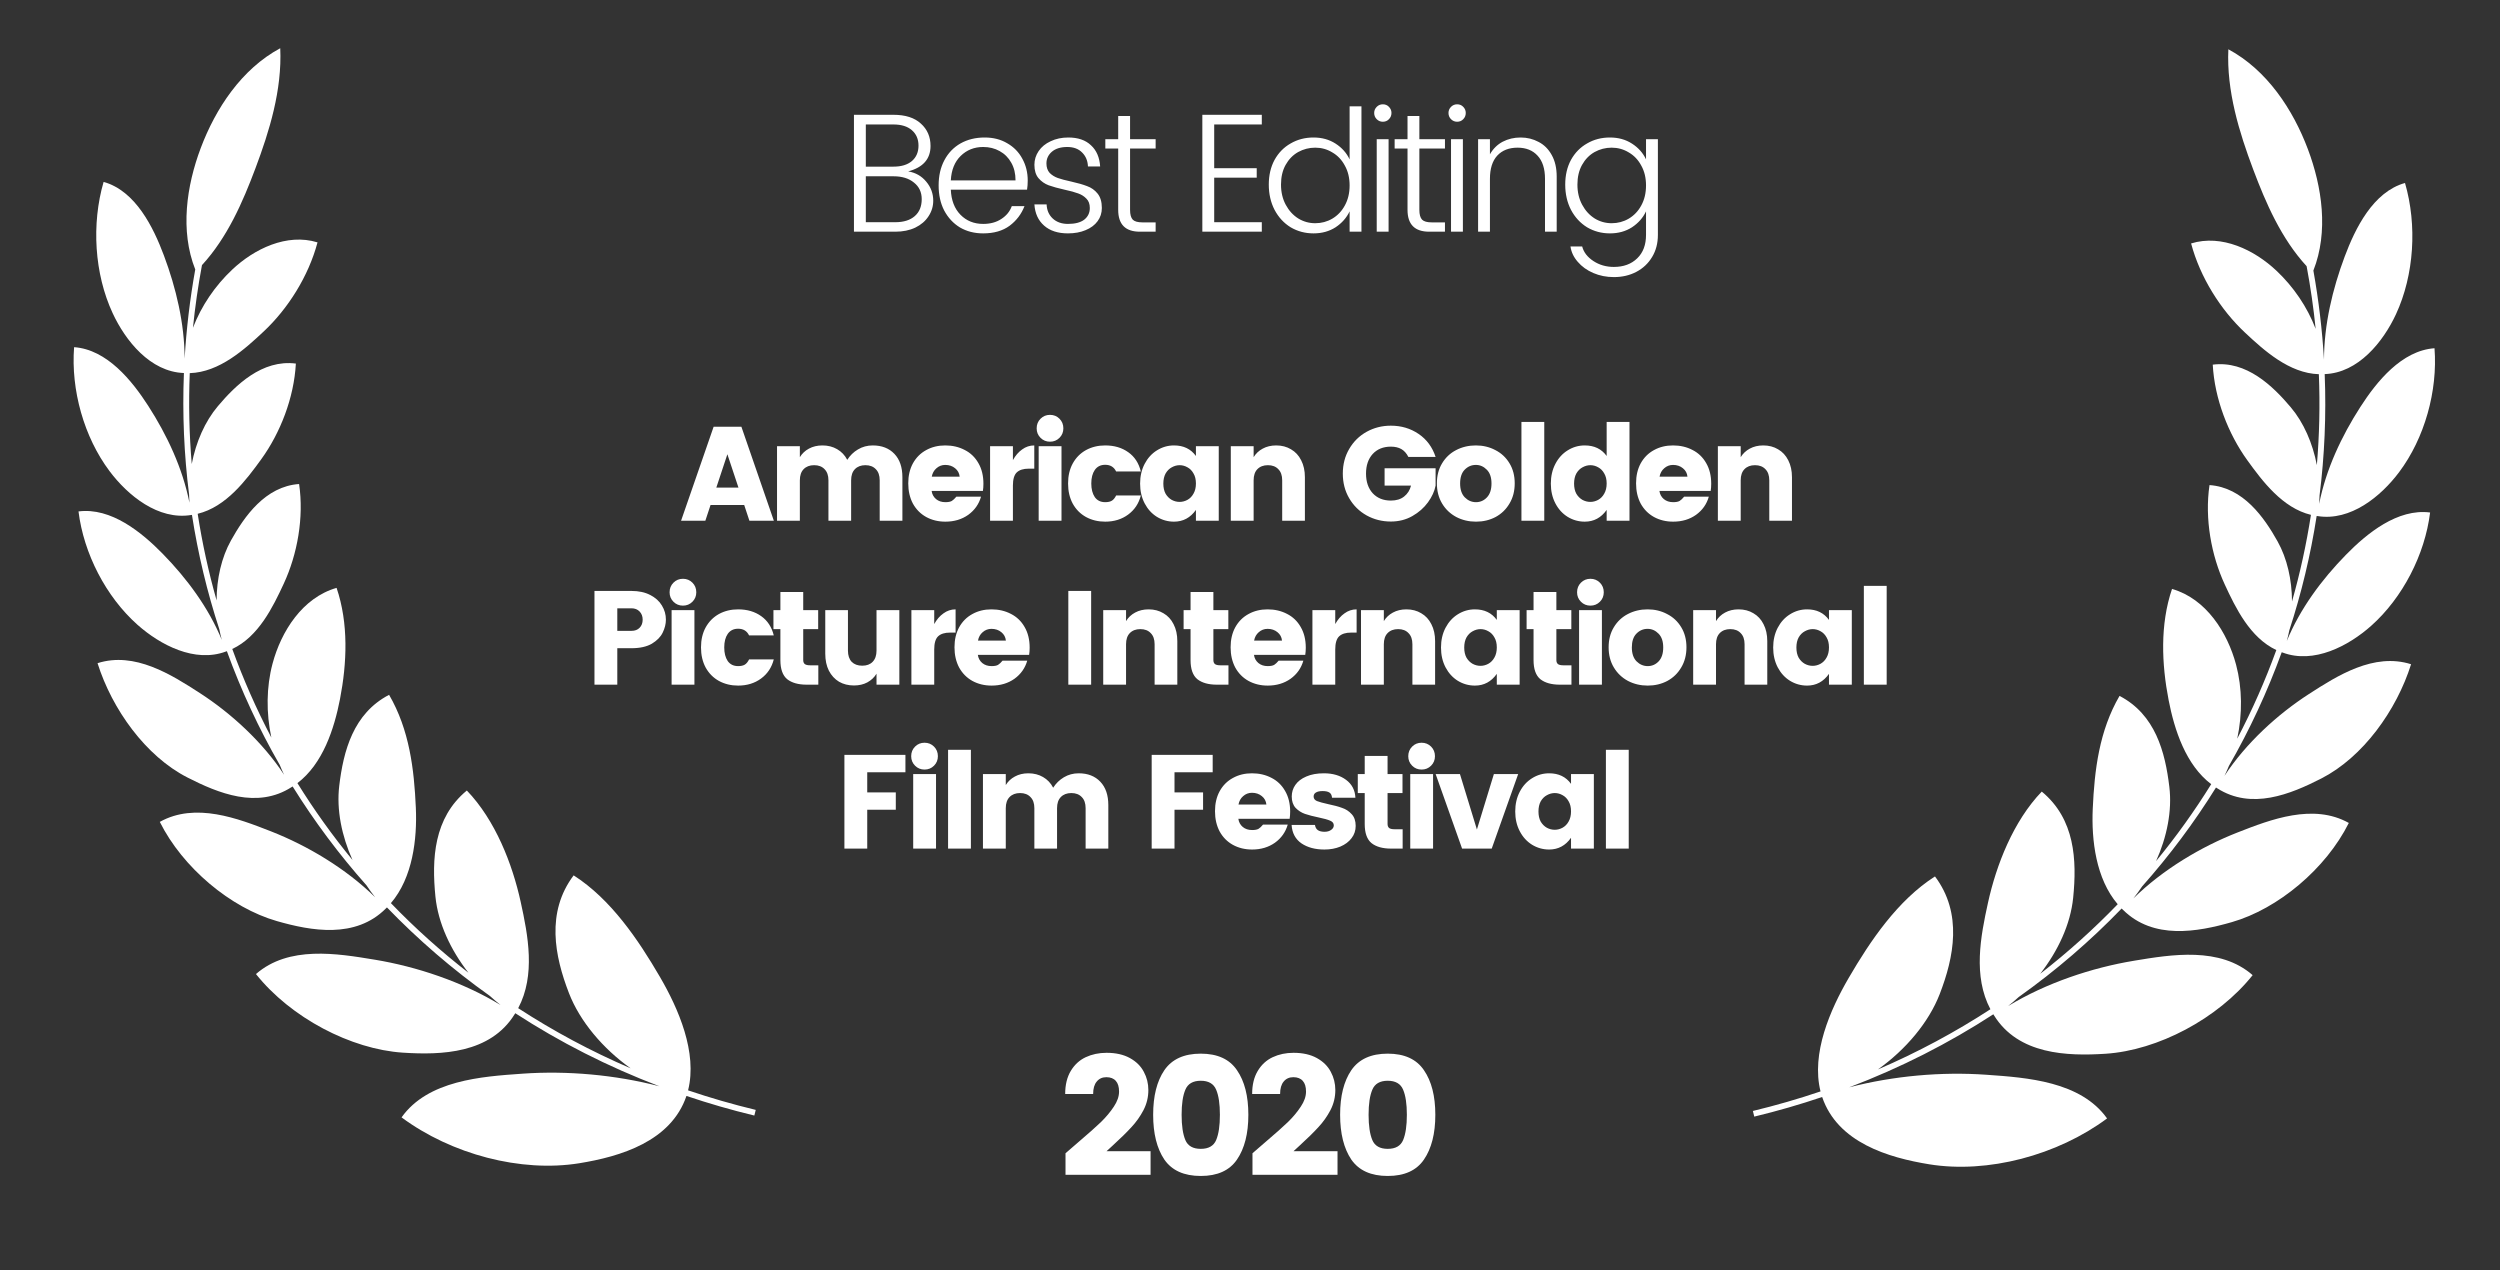 <svg width="122" height="62" viewBox="0 0 122 62" fill="none" xmlns="http://www.w3.org/2000/svg">
<rect x="0" y="0" width="122" height="62" fill="#333333" stroke="none"/>
<path d="M9.528 13.15C8.778 11.251 9.104 9.067 9.794 7.23C10.521 5.297 11.786 3.369 13.676 2.353C13.77 4.39 13.146 6.402 12.464 8.217C11.851 9.849 11.099 11.588 9.856 12.938C9.665 13.961 9.519 14.981 9.416 15.996C9.828 14.924 10.496 13.946 11.329 13.16C12.401 12.148 13.997 11.366 15.495 11.828C15.056 13.479 14.056 15.062 12.872 16.172C11.94 17.046 10.709 18.165 9.26 18.209C9.2 19.703 9.234 21.184 9.357 22.644C9.562 21.575 10 20.569 10.633 19.82C11.502 18.79 12.792 17.532 14.438 17.742C14.348 19.413 13.68 21.125 12.749 22.411C12.009 23.433 11.033 24.736 9.647 25.073C9.869 26.508 10.178 27.919 10.57 29.3C10.574 28.242 10.808 27.205 11.273 26.372C11.928 25.199 12.947 23.735 14.596 23.62C14.838 25.26 14.51 27.052 13.85 28.477C13.322 29.616 12.618 31.069 11.335 31.67C11.874 33.155 12.511 34.599 13.242 35.993C12.986 34.792 12.996 33.526 13.3 32.387C13.718 30.816 14.757 29.167 16.425 28.688C17.015 30.422 16.933 32.357 16.591 34.119C16.309 35.57 15.755 37.274 14.514 38.216C15.325 39.522 16.223 40.776 17.202 41.968C16.676 40.798 16.415 39.519 16.555 38.348C16.759 36.642 17.24 34.817 18.988 33.907C19.979 35.613 20.209 37.527 20.293 39.417C20.361 40.945 20.141 42.83 19.076 44.073C20.247 45.287 21.51 46.423 22.86 47.47C21.989 46.356 21.379 45.049 21.249 43.756C21.067 41.929 21.156 39.917 22.782 38.577C24.173 40.025 25.003 42.158 25.409 44.01C25.769 45.648 26.144 47.587 25.288 49.199C27.005 50.316 28.838 51.301 30.777 52.135C29.413 51.166 28.296 49.836 27.765 48.464C27.068 46.664 26.637 44.52 27.994 42.718C29.813 43.88 31.15 45.862 32.203 47.67C33.107 49.221 34.043 51.362 33.578 53.209C34.651 53.572 35.752 53.891 36.88 54.163L36.812 54.439C35.681 54.166 34.576 53.846 33.499 53.482C32.744 55.706 30.271 56.441 28.271 56.766C25.421 57.228 22.029 56.332 19.596 54.528C20.88 52.719 23.499 52.535 25.475 52.397L25.5 52.395C27.665 52.243 30.005 52.446 32.181 53.01C29.667 52.055 27.315 50.855 25.146 49.445L25.114 49.495C23.925 51.417 21.539 51.492 19.666 51.37C17.124 51.206 14.189 49.665 12.491 47.534C14.088 46.137 16.448 46.528 18.276 46.831L18.285 46.832C20.326 47.17 22.556 47.908 24.427 49.044C24.249 48.904 24.075 48.756 23.905 48.601C22.085 47.307 20.407 45.86 18.883 44.282C18.866 44.3 18.848 44.318 18.829 44.335C17.348 45.821 15.191 45.432 13.508 44.948C11.255 44.301 8.918 42.349 7.798 40.108C9.534 39.138 11.608 39.937 13.222 40.569C14.992 41.263 16.866 42.372 18.307 43.786C18.158 43.599 18.017 43.404 17.883 43.202C16.544 41.695 15.339 40.081 14.28 38.379L14.227 38.412C12.551 39.49 10.653 38.71 9.148 37.942C7.108 36.901 5.469 34.613 4.76 32.363C6.57 31.785 8.358 32.919 9.748 33.818C11.268 34.8 12.808 36.202 13.865 37.809C13.788 37.65 13.715 37.488 13.649 37.324C12.633 35.557 11.77 33.702 11.072 31.778L11.036 31.79L11.033 31.791C9.509 32.368 7.813 31.471 6.706 30.486C5.169 29.117 4.085 27.014 3.831 24.958C5.42 24.753 6.916 25.978 7.94 27.024C9.117 28.227 10.174 29.648 10.824 31.227C10.777 31.056 10.736 30.882 10.702 30.706C10.111 28.898 9.663 27.033 9.367 25.127L9.344 25.129L9.336 25.131C7.726 25.399 6.236 24.178 5.347 22.993C4.098 21.33 3.455 19.028 3.616 16.942C5.221 17.054 6.442 18.576 7.235 19.807C8.152 21.233 8.912 22.846 9.245 24.533C9.235 24.399 9.229 24.264 9.227 24.128C8.982 22.188 8.895 20.208 8.975 18.204L8.97 18.203C7.333 18.145 6.122 16.628 5.498 15.284C4.603 13.359 4.46 10.927 5.056 8.877C6.617 9.313 7.487 11.099 8.001 12.473C8.593 14.057 9.006 15.786 9.01 17.504C9.095 16.062 9.266 14.609 9.528 13.15Z" fill="white"/>
<path d="M52.675 55.692C53.122 55.312 53.472 55 53.725 54.758C53.979 54.51 54.188 54.259 54.354 54.006C54.524 53.752 54.61 53.507 54.61 53.27C54.61 53.038 54.557 52.865 54.453 52.749C54.348 52.628 54.194 52.567 53.99 52.567C53.791 52.567 53.634 52.639 53.519 52.782C53.403 52.92 53.345 53.121 53.345 53.386H51.981C51.981 52.939 52.072 52.564 52.254 52.261C52.436 51.958 52.678 51.735 52.981 51.592C53.29 51.448 53.629 51.377 53.998 51.377C54.45 51.377 54.83 51.462 55.139 51.633C55.448 51.804 55.673 52.027 55.817 52.303C55.966 52.578 56.04 52.876 56.04 53.195C56.04 53.543 55.96 53.871 55.8 54.179C55.641 54.482 55.445 54.758 55.213 55.006C54.987 55.254 54.687 55.549 54.312 55.891C54.307 55.896 54.202 55.992 53.998 56.18H56.148V57.329H51.997V56.279L52.675 55.692ZM56.819 56.585C56.456 56.045 56.274 55.317 56.274 54.402C56.274 53.487 56.456 52.763 56.819 52.228C57.189 51.688 57.781 51.418 58.597 51.418C59.413 51.418 60.002 51.688 60.366 52.228C60.735 52.763 60.92 53.487 60.92 54.402C60.92 55.317 60.735 56.045 60.366 56.585C60.002 57.12 59.413 57.387 58.597 57.387C57.781 57.387 57.189 57.12 56.819 56.585ZM59.349 55.634C59.471 55.342 59.531 54.931 59.531 54.402C59.531 53.873 59.471 53.465 59.349 53.179C59.228 52.887 58.977 52.741 58.597 52.741C58.217 52.741 57.966 52.887 57.845 53.179C57.723 53.465 57.663 53.873 57.663 54.402C57.663 54.931 57.723 55.342 57.845 55.634C57.966 55.921 58.217 56.064 58.597 56.064C58.977 56.064 59.228 55.921 59.349 55.634ZM61.799 55.692C62.246 55.312 62.596 55 62.849 54.758C63.103 54.51 63.312 54.259 63.477 54.006C63.648 53.752 63.734 53.507 63.734 53.27C63.734 53.038 63.681 52.865 63.577 52.749C63.472 52.628 63.318 52.567 63.114 52.567C62.915 52.567 62.758 52.639 62.642 52.782C62.527 52.92 62.469 53.121 62.469 53.386H61.105C61.105 52.939 61.196 52.564 61.378 52.261C61.559 51.958 61.802 51.735 62.105 51.592C62.414 51.448 62.753 51.377 63.122 51.377C63.574 51.377 63.954 51.462 64.263 51.633C64.571 51.804 64.797 52.027 64.941 52.303C65.09 52.578 65.164 52.876 65.164 53.195C65.164 53.543 65.084 53.871 64.924 54.179C64.764 54.482 64.569 54.758 64.337 55.006C64.111 55.254 63.811 55.549 63.436 55.891C63.431 55.896 63.326 55.992 63.122 56.18H65.271V57.329H61.121V56.279L61.799 55.692ZM65.943 56.585C65.58 56.045 65.398 55.317 65.398 54.402C65.398 53.487 65.58 52.763 65.943 52.228C66.313 51.688 66.905 51.418 67.721 51.418C68.537 51.418 69.126 51.688 69.49 52.228C69.859 52.763 70.044 53.487 70.044 54.402C70.044 55.317 69.859 56.045 69.49 56.585C69.126 57.12 68.537 57.387 67.721 57.387C66.905 57.387 66.313 57.12 65.943 56.585ZM68.473 55.634C68.594 55.342 68.655 54.931 68.655 54.402C68.655 53.873 68.594 53.465 68.473 53.179C68.352 52.887 68.101 52.741 67.721 52.741C67.341 52.741 67.09 52.887 66.969 53.179C66.847 53.465 66.787 53.873 66.787 54.402C66.787 54.931 66.847 55.342 66.969 55.634C67.09 55.921 67.341 56.064 67.721 56.064C68.101 56.064 68.352 55.921 68.473 55.634Z" fill="white"/>
<path d="M44.319 8.364C44.682 8.424 44.977 8.592 45.203 8.868C45.429 9.138 45.542 9.447 45.542 9.794C45.542 10.069 45.465 10.323 45.311 10.555C45.162 10.786 44.947 10.971 44.666 11.108C44.385 11.241 44.06 11.307 43.691 11.307H41.673V5.602H43.599C44.184 5.602 44.63 5.746 44.939 6.032C45.253 6.313 45.41 6.677 45.41 7.124C45.41 7.757 45.046 8.171 44.319 8.364ZM42.252 8.132H43.599C43.985 8.132 44.286 8.041 44.501 7.859C44.716 7.672 44.823 7.421 44.823 7.107C44.823 6.793 44.716 6.542 44.501 6.355C44.286 6.167 43.985 6.074 43.599 6.074H42.252V8.132ZM43.682 10.844C44.096 10.844 44.415 10.745 44.641 10.546C44.867 10.348 44.98 10.072 44.98 9.719C44.98 9.378 44.853 9.108 44.6 8.909C44.352 8.705 44.021 8.603 43.608 8.603H42.252V10.844H43.682ZM50.153 8.81C50.153 8.97 50.142 9.119 50.12 9.257H46.4C46.422 9.775 46.579 10.182 46.871 10.48C47.163 10.778 47.532 10.927 47.979 10.927C48.326 10.927 48.621 10.847 48.863 10.687C49.111 10.527 49.282 10.318 49.376 10.058H49.996C49.847 10.444 49.605 10.764 49.269 11.017C48.932 11.265 48.502 11.389 47.979 11.389C47.554 11.389 47.177 11.293 46.846 11.1C46.521 10.902 46.265 10.626 46.077 10.273C45.895 9.921 45.805 9.513 45.805 9.05C45.805 8.581 45.898 8.171 46.086 7.818C46.273 7.465 46.535 7.193 46.871 7C47.213 6.807 47.607 6.71 48.053 6.71C48.472 6.71 48.839 6.804 49.153 6.991C49.472 7.173 49.718 7.424 49.889 7.744C50.065 8.063 50.153 8.419 50.153 8.81ZM49.558 8.802C49.558 8.471 49.489 8.185 49.351 7.942C49.213 7.694 49.023 7.504 48.781 7.372C48.544 7.239 48.276 7.173 47.979 7.173C47.543 7.173 47.177 7.319 46.879 7.611C46.587 7.898 46.427 8.295 46.4 8.802H49.558ZM52.133 6.71C52.607 6.71 52.976 6.837 53.241 7.091C53.511 7.339 53.659 7.683 53.687 8.124H53.092C53.081 7.848 52.987 7.622 52.811 7.446C52.634 7.264 52.392 7.173 52.083 7.173C51.764 7.173 51.513 7.25 51.331 7.405C51.154 7.559 51.066 7.749 51.066 7.975C51.066 8.168 51.119 8.322 51.223 8.438C51.334 8.548 51.466 8.631 51.62 8.686C51.775 8.741 51.992 8.799 52.273 8.86C52.593 8.931 52.852 9.006 53.05 9.083C53.254 9.155 53.425 9.276 53.563 9.447C53.701 9.618 53.77 9.852 53.77 10.149C53.77 10.392 53.701 10.607 53.563 10.794C53.425 10.982 53.23 11.128 52.976 11.232C52.728 11.337 52.441 11.389 52.116 11.389C51.626 11.389 51.237 11.263 50.951 11.009C50.664 10.756 50.507 10.411 50.479 9.976H51.075C51.086 10.257 51.185 10.486 51.372 10.662C51.56 10.838 51.808 10.927 52.116 10.927C52.464 10.927 52.728 10.858 52.91 10.72C53.092 10.576 53.183 10.386 53.183 10.149C53.183 9.956 53.128 9.805 53.017 9.695C52.907 9.579 52.772 9.494 52.612 9.438C52.452 9.378 52.232 9.317 51.951 9.257C51.631 9.185 51.372 9.113 51.174 9.042C50.981 8.97 50.816 8.854 50.678 8.694C50.545 8.535 50.479 8.317 50.479 8.041C50.479 7.799 50.548 7.576 50.686 7.372C50.824 7.168 51.02 7.008 51.273 6.892C51.526 6.771 51.813 6.71 52.133 6.71ZM55.147 7.248V10.24C55.147 10.466 55.191 10.626 55.279 10.72C55.367 10.808 55.524 10.852 55.75 10.852H56.395V11.307H55.626C54.921 11.307 54.568 10.951 54.568 10.24V7.248H53.94V6.793H54.568V5.66H55.147V6.793H56.395V7.248H55.147ZM59.253 6.074V8.207H61.328V8.67H59.253V10.844H61.576V11.307H58.674V5.602H61.576V6.074H59.253ZM64.1 6.71C64.508 6.71 64.866 6.809 65.175 7.008C65.483 7.206 65.712 7.463 65.861 7.777V5.189H66.439V11.307H65.861V10.315C65.712 10.629 65.483 10.888 65.175 11.092C64.866 11.29 64.508 11.389 64.1 11.389C63.692 11.389 63.32 11.29 62.984 11.092C62.653 10.888 62.391 10.604 62.198 10.24C62.011 9.877 61.917 9.466 61.917 9.009C61.917 8.551 62.011 8.149 62.198 7.802C62.391 7.454 62.653 7.187 62.984 7C63.315 6.807 63.687 6.71 64.1 6.71ZM64.183 7.206C63.885 7.206 63.607 7.278 63.347 7.421C63.094 7.565 62.89 7.774 62.736 8.05C62.587 8.32 62.513 8.639 62.513 9.009C62.513 9.378 62.59 9.706 62.744 9.992C62.898 10.279 63.102 10.502 63.356 10.662C63.609 10.816 63.885 10.893 64.183 10.893C64.486 10.893 64.764 10.819 65.017 10.67C65.276 10.516 65.48 10.301 65.629 10.025C65.784 9.744 65.861 9.419 65.861 9.05C65.861 8.681 65.784 8.358 65.629 8.083C65.48 7.802 65.276 7.587 65.017 7.438C64.764 7.283 64.486 7.206 64.183 7.206ZM67.06 5.512C67.06 5.396 67.102 5.297 67.184 5.214C67.267 5.131 67.366 5.09 67.482 5.09C67.603 5.09 67.702 5.131 67.78 5.214C67.862 5.297 67.904 5.396 67.904 5.512C67.904 5.633 67.862 5.735 67.78 5.817C67.702 5.9 67.603 5.941 67.482 5.941C67.366 5.941 67.267 5.9 67.184 5.817C67.102 5.735 67.06 5.633 67.06 5.512ZM67.763 6.793V11.307H67.184V6.793H67.763ZM69.265 7.248V10.24C69.265 10.466 69.309 10.626 69.398 10.72C69.486 10.808 69.643 10.852 69.869 10.852H70.514V11.307H69.745C69.039 11.307 68.687 10.951 68.687 10.24V7.248H68.058V6.793H68.687V5.66H69.265V6.793H70.514V7.248H69.265ZM70.686 5.512C70.686 5.396 70.728 5.297 70.81 5.214C70.893 5.131 70.992 5.09 71.108 5.09C71.229 5.09 71.328 5.131 71.406 5.214C71.488 5.297 71.529 5.396 71.529 5.512C71.529 5.633 71.488 5.735 71.406 5.817C71.328 5.9 71.229 5.941 71.108 5.941C70.992 5.941 70.893 5.9 70.81 5.817C70.728 5.735 70.686 5.633 70.686 5.512ZM71.389 6.793V11.307H70.81V6.793H71.389ZM74.206 6.71C74.525 6.71 74.817 6.782 75.082 6.925C75.352 7.063 75.567 7.278 75.727 7.57C75.887 7.857 75.967 8.207 75.967 8.62V11.307H75.396V8.727C75.396 8.231 75.275 7.854 75.032 7.595C74.796 7.336 74.47 7.206 74.057 7.206C73.638 7.206 73.307 7.336 73.065 7.595C72.828 7.854 72.709 8.231 72.709 8.727V11.307H72.131V6.793H72.709V7.529C72.864 7.259 73.07 7.055 73.329 6.917C73.594 6.779 73.886 6.71 74.206 6.71ZM78.566 6.71C78.974 6.71 79.332 6.809 79.64 7.008C79.949 7.206 80.178 7.463 80.326 7.777V6.793H80.905V11.464C80.905 11.872 80.811 12.23 80.624 12.539C80.437 12.853 80.18 13.095 79.855 13.266C79.53 13.437 79.164 13.522 78.756 13.522C78.397 13.522 78.064 13.456 77.755 13.324C77.447 13.192 77.193 13.01 76.995 12.778C76.796 12.552 76.678 12.302 76.639 12.026H77.21C77.281 12.307 77.463 12.544 77.755 12.737C78.048 12.93 78.381 13.026 78.756 13.026C79.23 13.026 79.61 12.886 79.897 12.605C80.183 12.329 80.326 11.949 80.326 11.464V10.315C80.178 10.629 79.949 10.888 79.64 11.092C79.332 11.29 78.974 11.389 78.566 11.389C78.158 11.389 77.786 11.29 77.45 11.092C77.119 10.888 76.857 10.604 76.664 10.24C76.477 9.877 76.383 9.466 76.383 9.009C76.383 8.551 76.477 8.149 76.664 7.802C76.857 7.454 77.119 7.187 77.45 7C77.78 6.807 78.152 6.71 78.566 6.71ZM78.648 7.206C78.351 7.206 78.072 7.278 77.813 7.421C77.56 7.565 77.356 7.774 77.202 8.05C77.053 8.32 76.978 8.639 76.978 9.009C76.978 9.378 77.055 9.706 77.21 9.992C77.364 10.279 77.568 10.502 77.822 10.662C78.075 10.816 78.351 10.893 78.648 10.893C78.951 10.893 79.23 10.819 79.483 10.67C79.742 10.516 79.946 10.301 80.095 10.025C80.249 9.744 80.326 9.419 80.326 9.05C80.326 8.681 80.249 8.358 80.095 8.083C79.946 7.802 79.742 7.587 79.483 7.438C79.23 7.283 78.951 7.206 78.648 7.206Z" fill="white"/>
<path d="M112.893 13.203C113.642 11.303 113.316 9.119 112.626 7.282C111.899 5.349 110.634 3.421 108.744 2.405C108.65 4.442 109.274 6.454 109.956 8.269C110.57 9.901 111.321 11.64 112.563 12.99C112.755 14.012 112.901 15.032 113.004 16.047C112.592 14.975 111.925 13.998 111.092 13.212C110.02 12.2 108.423 11.418 106.926 11.88C107.365 13.531 108.364 15.114 109.549 16.224C110.481 17.098 111.712 18.217 113.16 18.261C113.221 19.756 113.186 21.236 113.063 22.697C112.858 21.628 112.421 20.622 111.787 19.872C110.918 18.842 109.628 17.584 107.982 17.795C108.072 19.465 108.741 21.177 109.672 22.464C110.41 23.486 111.387 24.789 112.774 25.125C112.552 26.56 112.243 27.971 111.85 29.352C111.846 28.295 111.613 27.257 111.148 26.424C110.493 25.251 109.472 23.787 107.824 23.672C107.582 25.312 107.91 27.104 108.571 28.529C109.098 29.668 109.803 31.121 111.085 31.722C110.546 33.208 109.909 34.652 109.177 36.046C109.434 34.844 109.424 33.578 109.121 32.439C108.702 30.868 107.664 29.219 105.995 28.74C105.405 30.474 105.487 32.409 105.83 34.171C106.112 35.622 106.665 37.326 107.907 38.268C107.095 39.575 106.197 40.829 105.216 42.022C105.744 40.852 106.005 39.572 105.864 38.4C105.66 36.694 105.18 34.869 103.433 33.96C102.44 35.666 102.21 37.579 102.126 39.469C102.058 40.998 102.279 42.883 103.344 44.126C102.172 45.339 100.91 46.475 99.561 47.522C100.432 46.408 101.042 45.101 101.171 43.808C101.354 41.981 101.265 39.97 99.638 38.629C98.248 40.077 97.418 42.21 97.012 44.062C96.652 45.7 96.277 47.639 97.132 49.251C95.415 50.369 93.582 51.353 91.643 52.188C93.007 51.218 94.123 49.889 94.656 48.516C95.353 46.716 95.783 44.572 94.427 42.77C92.607 43.932 91.27 45.914 90.217 47.722C89.313 49.273 88.377 51.414 88.842 53.261C87.769 53.624 86.668 53.943 85.541 54.215L85.608 54.491C86.739 54.218 87.844 53.898 88.921 53.534C89.676 55.758 92.149 56.493 94.149 56.818C96.999 57.28 100.392 56.385 102.825 54.58C101.54 52.771 98.921 52.587 96.946 52.449L96.92 52.447C94.756 52.295 92.415 52.498 90.239 53.062C92.752 52.108 95.105 50.908 97.275 49.497L97.304 49.544C98.492 51.469 100.88 51.544 102.754 51.423C105.297 51.258 108.231 49.717 109.929 47.587C108.331 46.189 105.973 46.58 104.144 46.883L104.135 46.885C102.095 47.223 99.866 47.96 97.995 49.096C98.173 48.956 98.346 48.808 98.516 48.653C100.335 47.36 102.013 45.913 103.536 44.335C103.558 44.356 103.579 44.377 103.6 44.397C105.082 45.872 107.233 45.483 108.913 45C111.167 44.353 113.503 42.401 114.622 40.16C112.887 39.191 110.813 39.989 109.2 40.621C107.426 41.315 105.552 42.426 104.11 43.842C104.258 43.655 104.401 43.46 104.536 43.257C105.875 41.749 107.081 40.135 108.14 38.431L108.186 38.459L108.198 38.467C109.872 39.541 111.769 38.761 113.273 37.994C115.313 36.953 116.953 34.665 117.661 32.415C115.851 31.837 114.063 32.971 112.673 33.87C111.151 34.853 109.61 36.255 108.553 37.864C108.631 37.705 108.704 37.542 108.771 37.377C109.787 35.61 110.65 33.754 111.348 31.83L111.385 31.842L111.391 31.844C112.914 32.419 114.609 31.522 115.715 30.538C117.251 29.17 118.335 27.066 118.589 25.01C117.001 24.805 115.504 26.03 114.481 27.076C113.303 28.279 112.245 29.702 111.595 31.282C111.643 31.11 111.684 30.935 111.719 30.758C112.31 28.95 112.758 27.085 113.053 25.179L113.098 25.185C114.703 25.444 116.187 24.227 117.074 23.045C118.322 21.382 118.965 19.08 118.804 16.994C117.2 17.106 115.978 18.628 115.186 19.859C114.268 21.285 113.507 22.899 113.175 24.588C113.185 24.453 113.191 24.317 113.194 24.181C113.438 22.241 113.525 20.26 113.445 18.256C115.084 18.199 116.298 16.681 116.923 15.336C117.816 13.412 117.96 10.979 117.364 8.929C115.803 9.366 114.933 11.151 114.419 12.525C113.827 14.11 113.414 15.838 113.411 17.556C113.326 16.115 113.153 14.662 112.893 13.203Z" fill="white"/>
<path d="M36.317 24.643H34.675L34.421 25.412H33.236L34.825 20.825H36.18L37.764 25.412H36.571L36.317 24.643ZM36.037 23.796L35.496 22.167L34.956 23.796H36.037ZM42.59 21.737C43.033 21.737 43.385 21.874 43.646 22.148C43.907 22.421 44.037 22.801 44.037 23.288V25.412H42.929V23.438C42.929 23.203 42.866 23.023 42.74 22.897C42.619 22.767 42.449 22.701 42.232 22.701C42.015 22.701 41.843 22.767 41.718 22.897C41.596 23.023 41.535 23.203 41.535 23.438V25.412H40.428V23.438C40.428 23.203 40.364 23.023 40.239 22.897C40.117 22.767 39.947 22.701 39.73 22.701C39.513 22.701 39.342 22.767 39.216 22.897C39.094 23.023 39.033 23.203 39.033 23.438V25.412H37.919V21.776H39.033V22.31C39.142 22.132 39.289 21.993 39.476 21.893C39.667 21.789 39.887 21.737 40.134 21.737C40.404 21.737 40.642 21.798 40.851 21.919C41.064 22.041 41.229 22.215 41.346 22.441C41.481 22.228 41.654 22.058 41.867 21.933C42.084 21.802 42.326 21.737 42.59 21.737ZM47.991 23.607C47.991 23.733 47.983 23.85 47.965 23.959H45.464C45.485 24.119 45.557 24.252 45.679 24.356C45.8 24.456 45.952 24.506 46.135 24.506C46.274 24.506 46.378 24.486 46.447 24.447C46.517 24.404 46.591 24.334 46.669 24.239H47.874C47.77 24.604 47.561 24.899 47.249 25.125C46.936 25.346 46.565 25.457 46.135 25.457C45.787 25.457 45.474 25.381 45.197 25.229C44.923 25.077 44.708 24.86 44.551 24.578C44.399 24.291 44.323 23.961 44.323 23.587C44.323 23.214 44.399 22.888 44.551 22.61C44.708 22.328 44.923 22.113 45.197 21.965C45.47 21.813 45.781 21.737 46.128 21.737C46.48 21.737 46.797 21.811 47.079 21.959C47.362 22.102 47.583 22.315 47.744 22.597C47.909 22.879 47.991 23.216 47.991 23.607ZM46.832 23.262C46.814 23.092 46.74 22.955 46.61 22.851C46.48 22.743 46.319 22.688 46.128 22.688C45.963 22.688 45.82 22.743 45.698 22.851C45.577 22.955 45.501 23.092 45.47 23.262H46.832ZM49.43 22.454C49.552 22.232 49.702 22.058 49.88 21.933C50.058 21.802 50.255 21.737 50.473 21.737V22.871H50.199C49.943 22.871 49.749 22.931 49.619 23.053C49.493 23.175 49.43 23.388 49.43 23.692V25.412H48.316V21.776H49.43V22.454ZM50.589 20.903C50.589 20.716 50.652 20.56 50.778 20.434C50.904 20.308 51.058 20.245 51.24 20.245C51.423 20.245 51.577 20.308 51.703 20.434C51.829 20.56 51.892 20.716 51.892 20.903C51.892 21.086 51.829 21.24 51.703 21.366C51.577 21.492 51.423 21.555 51.24 21.555C51.058 21.555 50.904 21.492 50.778 21.366C50.652 21.24 50.589 21.086 50.589 20.903ZM51.801 21.776V25.412H50.687V21.776H51.801ZM53.933 21.737C54.376 21.737 54.752 21.848 55.06 22.069C55.368 22.287 55.573 22.599 55.672 23.008H54.467C54.363 22.79 54.185 22.682 53.933 22.682C53.711 22.682 53.542 22.767 53.425 22.936C53.312 23.101 53.255 23.32 53.255 23.594C53.255 23.867 53.312 24.089 53.425 24.258C53.542 24.424 53.711 24.506 53.933 24.506C54.072 24.506 54.181 24.482 54.259 24.434C54.337 24.387 54.406 24.302 54.467 24.18H55.672C55.573 24.571 55.366 24.882 55.053 25.112C54.741 25.342 54.367 25.457 53.933 25.457C53.586 25.457 53.273 25.381 52.995 25.229C52.721 25.077 52.506 24.86 52.35 24.578C52.198 24.295 52.122 23.967 52.122 23.594C52.122 23.22 52.198 22.895 52.35 22.617C52.506 22.334 52.721 22.117 52.995 21.965C53.273 21.813 53.586 21.737 53.933 21.737ZM57.292 21.737C57.757 21.737 58.113 21.909 58.361 22.252V21.776H59.475V25.412H58.361V24.884C58.091 25.266 57.735 25.457 57.292 25.457C56.992 25.457 56.715 25.379 56.458 25.223C56.206 25.066 56.007 24.847 55.859 24.565C55.711 24.282 55.637 23.961 55.637 23.6C55.637 23.24 55.711 22.919 55.859 22.636C56.007 22.354 56.206 22.134 56.458 21.978C56.715 21.817 56.992 21.737 57.292 21.737ZM57.566 22.701C57.435 22.701 57.307 22.736 57.181 22.806C57.06 22.871 56.96 22.971 56.882 23.105C56.808 23.24 56.771 23.405 56.771 23.6C56.771 23.796 56.808 23.961 56.882 24.096C56.96 24.226 57.06 24.326 57.181 24.395C57.303 24.46 57.431 24.493 57.566 24.493C57.696 24.493 57.822 24.46 57.944 24.395C58.07 24.326 58.17 24.224 58.243 24.089C58.322 23.954 58.361 23.789 58.361 23.594C58.361 23.398 58.322 23.236 58.243 23.105C58.17 22.971 58.072 22.871 57.95 22.806C57.829 22.736 57.7 22.701 57.566 22.701ZM62.278 21.737C62.551 21.737 62.792 21.8 63.001 21.926C63.214 22.048 63.379 22.226 63.496 22.46C63.618 22.695 63.679 22.971 63.679 23.288V25.412H62.571V23.438C62.571 23.203 62.508 23.023 62.382 22.897C62.261 22.767 62.091 22.701 61.874 22.701C61.657 22.701 61.485 22.767 61.359 22.897C61.238 23.023 61.177 23.203 61.177 23.438V25.412H60.063V21.776H61.177V22.31C61.285 22.132 61.433 21.993 61.62 21.893C61.811 21.789 62.03 21.737 62.278 21.737ZM67.874 20.773C68.382 20.773 68.834 20.907 69.23 21.177C69.625 21.446 69.9 21.82 70.057 22.297H68.728C68.637 22.119 68.522 21.991 68.382 21.913C68.243 21.835 68.074 21.796 67.874 21.796C67.505 21.796 67.21 21.915 66.988 22.154C66.771 22.393 66.662 22.712 66.662 23.112C66.662 23.511 66.771 23.831 66.988 24.07C67.21 24.308 67.505 24.428 67.874 24.428C68.139 24.428 68.354 24.363 68.519 24.232C68.689 24.098 68.802 23.92 68.858 23.698H67.568V22.851H70.057V23.698C70.005 23.972 69.881 24.243 69.686 24.512C69.49 24.782 69.236 25.006 68.923 25.184C68.611 25.362 68.261 25.451 67.874 25.451C67.444 25.451 67.049 25.351 66.689 25.151C66.332 24.951 66.05 24.673 65.842 24.317C65.633 23.961 65.529 23.559 65.529 23.112C65.529 22.664 65.633 22.263 65.842 21.907C66.05 21.55 66.332 21.272 66.689 21.073C67.049 20.873 67.444 20.773 67.874 20.773ZM72.022 21.737C72.37 21.737 72.687 21.813 72.974 21.965C73.265 22.113 73.495 22.328 73.664 22.61C73.834 22.888 73.918 23.214 73.918 23.587C73.918 23.961 73.834 24.289 73.664 24.571C73.499 24.854 73.273 25.073 72.987 25.229C72.7 25.381 72.381 25.457 72.029 25.457C71.677 25.457 71.356 25.381 71.065 25.229C70.774 25.073 70.543 24.854 70.374 24.571C70.205 24.289 70.12 23.961 70.12 23.587C70.12 23.214 70.205 22.888 70.374 22.61C70.543 22.328 70.771 22.113 71.058 21.965C71.349 21.813 71.671 21.737 72.022 21.737ZM72.022 22.688C71.809 22.688 71.627 22.767 71.475 22.923C71.327 23.075 71.254 23.299 71.254 23.594C71.254 23.889 71.33 24.115 71.482 24.271C71.638 24.428 71.82 24.506 72.029 24.506C72.237 24.506 72.415 24.428 72.563 24.271C72.711 24.115 72.785 23.889 72.785 23.594C72.785 23.299 72.709 23.075 72.557 22.923C72.405 22.767 72.227 22.688 72.022 22.688ZM75.36 20.59V25.412H74.246V20.59H75.36ZM77.336 21.737C77.801 21.737 78.157 21.909 78.405 22.252V20.59H79.519V25.412H78.405V24.884C78.135 25.266 77.779 25.457 77.336 25.457C77.036 25.457 76.758 25.379 76.502 25.223C76.25 25.066 76.05 24.847 75.903 24.565C75.755 24.282 75.681 23.961 75.681 23.6C75.681 23.24 75.755 22.919 75.903 22.636C76.05 22.354 76.25 22.134 76.502 21.978C76.758 21.817 77.036 21.737 77.336 21.737ZM77.61 22.701C77.48 22.701 77.351 22.736 77.225 22.806C77.104 22.871 77.004 22.971 76.926 23.105C76.852 23.24 76.815 23.405 76.815 23.6C76.815 23.796 76.852 23.961 76.926 24.096C77.004 24.226 77.104 24.326 77.225 24.395C77.347 24.46 77.475 24.493 77.61 24.493C77.74 24.493 77.866 24.46 77.988 24.395C78.114 24.326 78.213 24.224 78.287 24.089C78.365 23.954 78.405 23.789 78.405 23.594C78.405 23.398 78.365 23.236 78.287 23.105C78.213 22.971 78.116 22.871 77.994 22.806C77.873 22.736 77.744 22.701 77.61 22.701ZM83.507 23.607C83.507 23.733 83.499 23.85 83.481 23.959H80.98C81.001 24.119 81.073 24.252 81.195 24.356C81.316 24.456 81.468 24.506 81.651 24.506C81.79 24.506 81.894 24.486 81.963 24.447C82.033 24.404 82.107 24.334 82.185 24.239H83.39C83.286 24.604 83.078 24.899 82.765 25.125C82.452 25.346 82.081 25.457 81.651 25.457C81.303 25.457 80.99 25.381 80.713 25.229C80.439 25.077 80.224 24.86 80.067 24.578C79.915 24.291 79.84 23.961 79.84 23.587C79.84 23.214 79.915 22.888 80.067 22.61C80.224 22.328 80.439 22.113 80.713 21.965C80.986 21.813 81.297 21.737 81.644 21.737C81.996 21.737 82.313 21.811 82.595 21.959C82.878 22.102 83.099 22.315 83.26 22.597C83.425 22.879 83.507 23.216 83.507 23.607ZM82.348 23.262C82.331 23.092 82.257 22.955 82.126 22.851C81.996 22.743 81.835 22.688 81.644 22.688C81.479 22.688 81.336 22.743 81.214 22.851C81.093 22.955 81.017 23.092 80.986 23.262H82.348ZM86.047 21.737C86.321 21.737 86.562 21.8 86.77 21.926C86.983 22.048 87.148 22.226 87.266 22.46C87.387 22.695 87.448 22.971 87.448 23.288V25.412H86.341V23.438C86.341 23.203 86.278 23.023 86.152 22.897C86.03 22.767 85.861 22.701 85.643 22.701C85.426 22.701 85.255 22.767 85.129 22.897C85.007 23.023 84.946 23.203 84.946 23.438V25.412H83.832V21.776H84.946V22.31C85.055 22.132 85.203 21.993 85.389 21.893C85.58 21.789 85.8 21.737 86.047 21.737ZM30.124 31.633V33.412H29.01V28.838H30.815C31.171 28.838 31.475 28.903 31.727 29.034C31.983 29.164 32.174 29.335 32.3 29.548C32.431 29.761 32.496 29.991 32.496 30.239C32.496 30.447 32.444 30.658 32.34 30.871C32.24 31.079 32.064 31.259 31.812 31.412C31.56 31.559 31.228 31.633 30.815 31.633H30.124ZM30.815 30.786C30.984 30.786 31.117 30.736 31.212 30.636C31.312 30.536 31.362 30.404 31.362 30.239C31.362 30.078 31.312 29.946 31.212 29.841C31.113 29.737 30.98 29.685 30.815 29.685H30.124V30.786H30.815ZM32.676 28.903C32.676 28.716 32.739 28.56 32.865 28.434C32.991 28.308 33.145 28.245 33.328 28.245C33.51 28.245 33.664 28.308 33.79 28.434C33.916 28.56 33.979 28.716 33.979 28.903C33.979 29.086 33.916 29.24 33.79 29.366C33.664 29.492 33.51 29.555 33.328 29.555C33.145 29.555 32.991 29.492 32.865 29.366C32.739 29.24 32.676 29.086 32.676 28.903ZM33.888 29.776V33.412H32.774V29.776H33.888ZM36.02 29.737C36.463 29.737 36.839 29.848 37.148 30.069C37.456 30.287 37.66 30.599 37.76 31.008H36.555C36.45 30.79 36.272 30.682 36.02 30.682C35.799 30.682 35.63 30.767 35.512 30.936C35.399 31.101 35.343 31.32 35.343 31.594C35.343 31.867 35.399 32.089 35.512 32.258C35.63 32.423 35.799 32.506 36.02 32.506C36.159 32.506 36.268 32.482 36.346 32.434C36.424 32.387 36.494 32.302 36.555 32.18H37.76C37.66 32.571 37.454 32.882 37.141 33.112C36.828 33.342 36.455 33.457 36.02 33.457C35.673 33.457 35.36 33.381 35.082 33.229C34.809 33.077 34.594 32.86 34.437 32.578C34.285 32.295 34.209 31.967 34.209 31.594C34.209 31.22 34.285 30.895 34.437 30.617C34.594 30.334 34.809 30.117 35.082 29.965C35.36 29.813 35.673 29.737 36.02 29.737ZM39.934 32.467V33.412H39.367C38.958 33.412 38.641 33.323 38.415 33.145C38.194 32.962 38.083 32.651 38.083 32.213V30.701H37.744V29.776H38.083V28.89H39.197V29.776H39.927V30.701H39.197V32.213C39.197 32.3 39.223 32.365 39.275 32.408C39.328 32.447 39.414 32.467 39.536 32.467H39.934ZM43.888 29.776V33.412H42.774V32.877C42.666 33.056 42.516 33.197 42.325 33.301C42.138 33.401 41.921 33.451 41.673 33.451C41.4 33.451 41.156 33.39 40.944 33.268C40.735 33.142 40.57 32.962 40.448 32.727C40.331 32.493 40.273 32.217 40.273 31.9V29.776H41.38V31.75C41.38 31.985 41.441 32.167 41.562 32.297C41.688 32.423 41.86 32.486 42.077 32.486C42.294 32.486 42.464 32.423 42.585 32.297C42.711 32.167 42.774 31.985 42.774 31.75V29.776H43.888ZM45.59 30.454C45.712 30.232 45.862 30.058 46.04 29.933C46.218 29.802 46.415 29.737 46.633 29.737V30.871H46.359C46.103 30.871 45.909 30.931 45.779 31.053C45.653 31.175 45.59 31.388 45.59 31.692V33.412H44.476V29.776H45.59V30.454ZM50.247 31.607C50.247 31.733 50.239 31.85 50.221 31.959H47.719C47.741 32.12 47.813 32.252 47.934 32.356C48.056 32.456 48.208 32.506 48.391 32.506C48.529 32.506 48.634 32.486 48.703 32.447C48.773 32.404 48.847 32.334 48.925 32.239H50.13C50.026 32.604 49.817 32.899 49.505 33.125C49.192 33.346 48.821 33.457 48.391 33.457C48.043 33.457 47.73 33.381 47.452 33.229C47.179 33.077 46.964 32.86 46.807 32.578C46.655 32.291 46.579 31.961 46.579 31.587C46.579 31.214 46.655 30.888 46.807 30.61C46.964 30.328 47.179 30.113 47.452 29.965C47.726 29.813 48.036 29.737 48.384 29.737C48.736 29.737 49.053 29.811 49.335 29.959C49.617 30.102 49.839 30.315 50 30.597C50.165 30.879 50.247 31.216 50.247 31.607ZM49.088 31.262C49.07 31.092 48.996 30.955 48.866 30.851C48.736 30.743 48.575 30.688 48.384 30.688C48.219 30.688 48.076 30.743 47.954 30.851C47.832 30.955 47.756 31.092 47.726 31.262H49.088ZM53.248 28.838V33.412H52.134V28.838H53.248ZM56.052 29.737C56.325 29.737 56.566 29.8 56.775 29.926C56.988 30.048 57.153 30.226 57.27 30.46C57.392 30.695 57.453 30.971 57.453 31.288V33.412H56.345V31.438C56.345 31.203 56.282 31.023 56.156 30.897C56.035 30.767 55.865 30.701 55.648 30.701C55.431 30.701 55.259 30.767 55.133 30.897C55.012 31.023 54.951 31.203 54.951 31.438V33.412H53.837V29.776H54.951V30.31C55.059 30.132 55.207 29.993 55.394 29.893C55.585 29.789 55.804 29.737 56.052 29.737ZM59.949 32.467V33.412H59.382C58.974 33.412 58.657 33.323 58.431 33.145C58.21 32.962 58.099 32.651 58.099 32.213V30.701H57.76V29.776H58.099V28.89H59.213V29.776H59.943V30.701H59.213V32.213C59.213 32.3 59.239 32.365 59.291 32.408C59.343 32.447 59.43 32.467 59.552 32.467H59.949ZM63.722 31.607C63.722 31.733 63.713 31.85 63.696 31.959H61.194C61.215 32.12 61.287 32.252 61.409 32.356C61.53 32.456 61.682 32.506 61.865 32.506C62.004 32.506 62.108 32.486 62.178 32.447C62.247 32.404 62.321 32.334 62.399 32.239H63.604C63.5 32.604 63.292 32.899 62.979 33.125C62.666 33.346 62.295 33.457 61.865 33.457C61.517 33.457 61.205 33.381 60.927 33.229C60.653 33.077 60.438 32.86 60.282 32.578C60.13 32.291 60.054 31.961 60.054 31.587C60.054 31.214 60.13 30.888 60.282 30.61C60.438 30.328 60.653 30.113 60.927 29.965C61.2 29.813 61.511 29.737 61.858 29.737C62.21 29.737 62.527 29.811 62.809 29.959C63.092 30.102 63.313 30.315 63.474 30.597C63.639 30.879 63.722 31.216 63.722 31.607ZM62.562 31.262C62.545 31.092 62.471 30.955 62.34 30.851C62.21 30.743 62.049 30.688 61.858 30.688C61.693 30.688 61.55 30.743 61.428 30.851C61.307 30.955 61.231 31.092 61.2 31.262H62.562ZM65.16 30.454C65.282 30.232 65.432 30.058 65.61 29.933C65.788 29.802 65.986 29.737 66.203 29.737V30.871H65.929C65.673 30.871 65.48 30.931 65.349 31.053C65.223 31.175 65.16 31.388 65.16 31.692V33.412H64.046V29.776H65.16V30.454ZM68.632 29.737C68.906 29.737 69.147 29.8 69.355 29.926C69.568 30.048 69.733 30.226 69.85 30.46C69.972 30.695 70.033 30.971 70.033 31.288V33.412H68.925V31.438C68.925 31.203 68.862 31.023 68.736 30.897C68.615 30.767 68.445 30.701 68.228 30.701C68.011 30.701 67.839 30.767 67.713 30.897C67.592 31.023 67.531 31.203 67.531 31.438V33.412H66.417V29.776H67.531V30.31C67.639 30.132 67.787 29.993 67.974 29.893C68.165 29.789 68.384 29.737 68.632 29.737ZM71.975 29.737C72.44 29.737 72.796 29.909 73.044 30.252V29.776H74.158V33.412H73.044V32.884C72.775 33.266 72.418 33.457 71.975 33.457C71.676 33.457 71.398 33.379 71.141 33.223C70.89 33.066 70.69 32.847 70.542 32.565C70.394 32.282 70.321 31.961 70.321 31.6C70.321 31.24 70.394 30.919 70.542 30.636C70.69 30.354 70.89 30.134 71.141 29.978C71.398 29.817 71.676 29.737 71.975 29.737ZM72.249 30.701C72.119 30.701 71.991 30.736 71.865 30.806C71.743 30.871 71.643 30.971 71.565 31.105C71.491 31.24 71.454 31.405 71.454 31.6C71.454 31.796 71.491 31.961 71.565 32.096C71.643 32.226 71.743 32.326 71.865 32.395C71.986 32.46 72.114 32.493 72.249 32.493C72.379 32.493 72.505 32.46 72.627 32.395C72.753 32.326 72.853 32.224 72.927 32.089C73.005 31.954 73.044 31.789 73.044 31.594C73.044 31.398 73.005 31.236 72.927 31.105C72.853 30.971 72.755 30.871 72.633 30.806C72.512 30.736 72.384 30.701 72.249 30.701ZM76.687 32.467V33.412H76.121C75.712 33.412 75.395 33.323 75.169 33.145C74.948 32.962 74.837 32.651 74.837 32.213V30.701H74.498V29.776H74.837V28.89H75.951V29.776H76.681V30.701H75.951V32.213C75.951 32.3 75.977 32.365 76.029 32.408C76.082 32.447 76.168 32.467 76.29 32.467H76.687ZM76.961 28.903C76.961 28.716 77.024 28.56 77.15 28.434C77.276 28.308 77.43 28.245 77.613 28.245C77.795 28.245 77.949 28.308 78.075 28.434C78.201 28.56 78.264 28.716 78.264 28.903C78.264 29.086 78.201 29.24 78.075 29.366C77.949 29.492 77.795 29.555 77.613 29.555C77.43 29.555 77.276 29.492 77.15 29.366C77.024 29.24 76.961 29.086 76.961 28.903ZM78.173 29.776V33.412H77.059V29.776H78.173ZM80.403 29.737C80.751 29.737 81.068 29.813 81.354 29.965C81.645 30.113 81.876 30.328 82.045 30.61C82.214 30.888 82.299 31.214 82.299 31.587C82.299 31.961 82.214 32.289 82.045 32.571C81.88 32.853 81.654 33.073 81.367 33.229C81.081 33.381 80.761 33.457 80.41 33.457C80.058 33.457 79.737 33.381 79.445 33.229C79.154 33.073 78.924 32.853 78.755 32.571C78.585 32.289 78.501 31.961 78.501 31.587C78.501 31.214 78.585 30.888 78.755 30.61C78.924 30.328 79.152 30.113 79.439 29.965C79.73 29.813 80.051 29.737 80.403 29.737ZM80.403 30.688C80.19 30.688 80.008 30.767 79.856 30.923C79.708 31.075 79.634 31.299 79.634 31.594C79.634 31.889 79.71 32.115 79.862 32.272C80.019 32.428 80.201 32.506 80.41 32.506C80.618 32.506 80.796 32.428 80.944 32.272C81.092 32.115 81.165 31.889 81.165 31.594C81.165 31.299 81.089 31.075 80.937 30.923C80.785 30.767 80.607 30.688 80.403 30.688ZM84.842 29.737C85.116 29.737 85.357 29.8 85.565 29.926C85.778 30.048 85.943 30.226 86.06 30.46C86.182 30.695 86.243 30.971 86.243 31.288V33.412H85.135V31.438C85.135 31.203 85.072 31.023 84.946 30.897C84.825 30.767 84.655 30.701 84.438 30.701C84.221 30.701 84.049 30.767 83.923 30.897C83.802 31.023 83.741 31.203 83.741 31.438V33.412H82.627V29.776H83.741V30.31C83.85 30.132 83.997 29.993 84.184 29.893C84.375 29.789 84.594 29.737 84.842 29.737ZM88.186 29.737C88.65 29.737 89.007 29.909 89.254 30.252V29.776H90.368V33.412H89.254V32.884C88.985 33.266 88.629 33.457 88.186 33.457C87.886 33.457 87.608 33.379 87.352 33.223C87.1 33.066 86.9 32.847 86.752 32.565C86.605 32.282 86.531 31.961 86.531 31.6C86.531 31.24 86.605 30.919 86.752 30.636C86.9 30.354 87.1 30.134 87.352 29.978C87.608 29.817 87.886 29.737 88.186 29.737ZM88.459 30.701C88.329 30.701 88.201 30.736 88.075 30.806C87.953 30.871 87.853 30.971 87.775 31.105C87.701 31.24 87.664 31.405 87.664 31.6C87.664 31.796 87.701 31.961 87.775 32.096C87.853 32.226 87.953 32.326 88.075 32.395C88.197 32.46 88.325 32.493 88.459 32.493C88.59 32.493 88.716 32.46 88.837 32.395C88.963 32.326 89.063 32.224 89.137 32.089C89.215 31.954 89.254 31.789 89.254 31.594C89.254 31.398 89.215 31.236 89.137 31.105C89.063 30.971 88.965 30.871 88.844 30.806C88.722 30.736 88.594 30.701 88.459 30.701ZM92.07 28.59V33.412H90.956V28.59H92.07ZM44.185 36.838V37.685H42.321V38.669H43.715V39.516H42.321V41.412H41.207V36.838H44.185ZM44.466 36.903C44.466 36.716 44.529 36.56 44.655 36.434C44.781 36.308 44.935 36.245 45.117 36.245C45.3 36.245 45.454 36.308 45.58 36.434C45.706 36.56 45.769 36.716 45.769 36.903C45.769 37.086 45.706 37.24 45.58 37.366C45.454 37.492 45.3 37.555 45.117 37.555C44.935 37.555 44.781 37.492 44.655 37.366C44.529 37.24 44.466 37.086 44.466 36.903ZM45.678 37.776V41.412H44.564V37.776H45.678ZM47.38 36.59V41.412H46.266V36.59H47.38ZM52.64 37.737C53.083 37.737 53.435 37.874 53.695 38.148C53.956 38.421 54.086 38.801 54.086 39.288V41.412H52.978V39.438C52.978 39.203 52.916 39.023 52.79 38.897C52.668 38.767 52.498 38.701 52.281 38.701C52.064 38.701 51.893 38.767 51.767 38.897C51.645 39.023 51.584 39.203 51.584 39.438V41.412H50.477V39.438C50.477 39.203 50.414 39.023 50.288 38.897C50.166 38.767 49.997 38.701 49.78 38.701C49.562 38.701 49.391 38.767 49.265 38.897C49.143 39.023 49.082 39.203 49.082 39.438V41.412H47.968V37.776H49.082V38.31C49.191 38.132 49.339 37.993 49.526 37.894C49.717 37.789 49.936 37.737 50.184 37.737C50.453 37.737 50.692 37.798 50.9 37.919C51.113 38.041 51.278 38.215 51.395 38.441C51.53 38.228 51.704 38.059 51.916 37.932C52.134 37.802 52.375 37.737 52.64 37.737ZM59.179 36.838V37.685H57.316V38.669H58.71V39.516H57.316V41.412H56.202V36.838H59.179ZM62.96 39.607C62.96 39.733 62.951 39.85 62.934 39.959H60.432C60.453 40.12 60.525 40.252 60.647 40.356C60.768 40.456 60.92 40.506 61.103 40.506C61.242 40.506 61.346 40.486 61.416 40.447C61.485 40.404 61.559 40.334 61.637 40.239H62.842C62.738 40.604 62.53 40.899 62.217 41.125C61.904 41.346 61.533 41.457 61.103 41.457C60.755 41.457 60.443 41.381 60.165 41.229C59.891 41.077 59.676 40.86 59.52 40.578C59.368 40.291 59.292 39.961 59.292 39.587C59.292 39.214 59.368 38.888 59.52 38.61C59.676 38.328 59.891 38.113 60.165 37.965C60.438 37.813 60.749 37.737 61.096 37.737C61.448 37.737 61.765 37.811 62.047 37.959C62.33 38.102 62.551 38.315 62.712 38.597C62.877 38.879 62.96 39.216 62.96 39.607ZM61.8 39.262C61.782 39.092 61.709 38.955 61.578 38.851C61.448 38.743 61.287 38.688 61.096 38.688C60.931 38.688 60.788 38.743 60.666 38.851C60.545 38.955 60.469 39.092 60.438 39.262H61.8ZM64.607 37.737C65.041 37.737 65.402 37.843 65.688 38.056C65.975 38.269 66.127 38.56 66.144 38.929H65.004C64.991 38.803 64.948 38.719 64.874 38.675C64.8 38.627 64.689 38.604 64.542 38.604C64.403 38.604 64.294 38.627 64.216 38.675C64.142 38.719 64.105 38.784 64.105 38.871C64.105 38.971 64.159 39.044 64.268 39.092C64.381 39.136 64.563 39.186 64.815 39.242C65.089 39.298 65.315 39.359 65.493 39.425C65.675 39.485 65.832 39.587 65.962 39.731C66.092 39.87 66.157 40.061 66.157 40.304C66.157 40.53 66.09 40.73 65.956 40.903C65.825 41.077 65.643 41.214 65.408 41.314C65.178 41.409 64.919 41.457 64.633 41.457C64.181 41.457 63.808 41.357 63.512 41.157C63.217 40.953 63.056 40.654 63.03 40.258H64.17C64.188 40.376 64.236 40.46 64.314 40.513C64.392 40.565 64.5 40.591 64.639 40.591C64.77 40.591 64.876 40.56 64.959 40.499C65.046 40.439 65.089 40.365 65.089 40.278C65.089 40.174 65.03 40.098 64.913 40.05C64.796 39.998 64.611 39.946 64.359 39.894C64.086 39.837 63.86 39.779 63.682 39.718C63.508 39.657 63.356 39.559 63.226 39.425C63.1 39.285 63.037 39.101 63.037 38.871C63.037 38.662 63.095 38.473 63.213 38.304C63.334 38.13 63.512 37.993 63.747 37.894C63.986 37.789 64.272 37.737 64.607 37.737ZM68.449 40.467V41.412H67.882C67.474 41.412 67.156 41.323 66.931 41.145C66.709 40.962 66.598 40.651 66.598 40.213V38.701H66.26V37.776H66.598V36.89H67.713V37.776H68.442V38.701H67.713V40.213C67.713 40.3 67.739 40.365 67.791 40.408C67.843 40.447 67.93 40.467 68.051 40.467H68.449ZM68.723 36.903C68.723 36.716 68.786 36.56 68.912 36.434C69.037 36.308 69.192 36.245 69.374 36.245C69.556 36.245 69.711 36.308 69.837 36.434C69.963 36.56 70.026 36.716 70.026 36.903C70.026 37.086 69.963 37.24 69.837 37.366C69.711 37.492 69.556 37.555 69.374 37.555C69.192 37.555 69.037 37.492 68.912 37.366C68.786 37.24 68.723 37.086 68.723 36.903ZM69.934 37.776V41.412H68.82V37.776H69.934ZM72.073 40.48L72.901 37.776H74.086L72.796 41.412H71.35L70.06 37.776H71.246L72.073 40.48ZM75.598 37.737C76.062 37.737 76.419 37.909 76.666 38.252V37.776H77.78V41.412H76.666V40.884C76.397 41.266 76.041 41.457 75.598 41.457C75.298 41.457 75.02 41.379 74.764 41.223C74.512 41.066 74.312 40.847 74.165 40.565C74.017 40.282 73.943 39.961 73.943 39.6C73.943 39.24 74.017 38.919 74.165 38.636C74.312 38.354 74.512 38.135 74.764 37.978C75.02 37.817 75.298 37.737 75.598 37.737ZM75.871 38.701C75.741 38.701 75.613 38.736 75.487 38.806C75.365 38.871 75.266 38.971 75.187 39.105C75.114 39.24 75.077 39.405 75.077 39.6C75.077 39.796 75.114 39.961 75.187 40.096C75.266 40.226 75.365 40.326 75.487 40.395C75.609 40.46 75.737 40.493 75.871 40.493C76.002 40.493 76.128 40.46 76.249 40.395C76.375 40.326 76.475 40.224 76.549 40.089C76.627 39.954 76.666 39.789 76.666 39.594C76.666 39.398 76.627 39.236 76.549 39.105C76.475 38.971 76.377 38.871 76.256 38.806C76.134 38.736 76.006 38.701 75.871 38.701ZM79.482 36.59V41.412H78.368V36.59H79.482Z" fill="white"/>
</svg>
